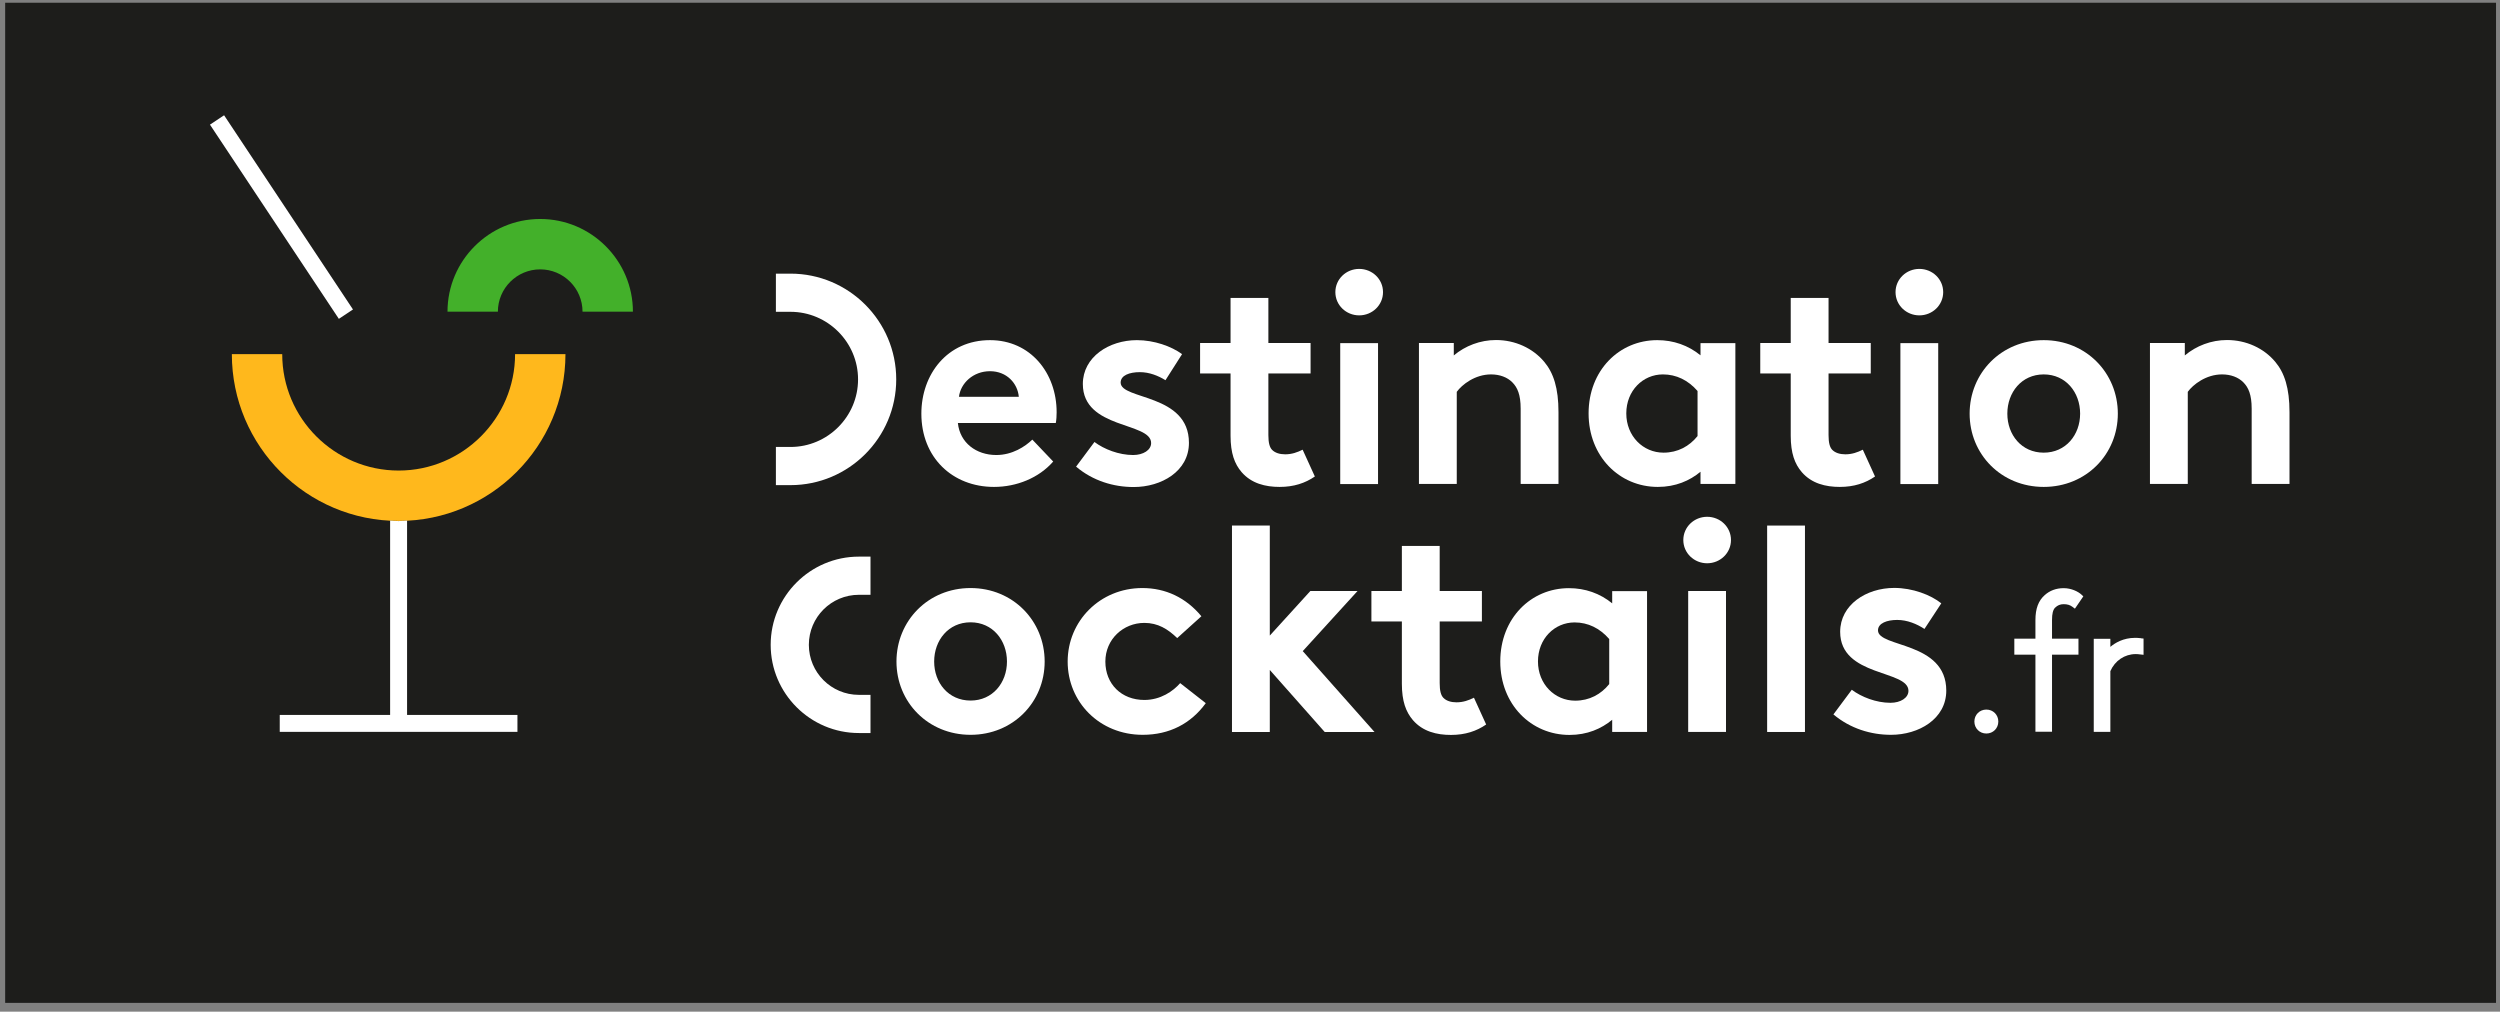 <svg width="257" height="104" viewBox="0 0 257 104" fill="none" xmlns="http://www.w3.org/2000/svg">
<rect x="0" y="0" width="257" height="104" fill="#808080" stroke="none"/>
<rect x="0.531" y="0.281" width="256.059" height="102.814" fill="#1D1D1B"/>
<path d="M123.954 72.285C122.431 74.381 120.225 75.539 117.47 75.539C113.022 75.539 109.756 72.163 109.756 68.007C109.756 63.851 113.071 60.451 117.434 60.451C119.822 60.451 121.919 61.438 123.503 63.351L121.017 65.594C120.054 64.668 119.042 64.034 117.641 64.034C115.484 64.034 113.631 65.704 113.631 68.007C113.631 70.31 115.277 71.956 117.641 71.956C119.311 71.956 120.602 71.054 121.322 70.225L123.954 72.285V72.285Z" fill="white"/>
<path d="M148 70.225C148 71.005 148.122 71.48 148.39 71.748C148.695 72.053 149.17 72.199 149.731 72.199C150.413 72.199 150.986 71.992 151.522 71.724L152.777 74.478C151.79 75.161 150.62 75.551 149.158 75.551C147.695 75.551 146.257 75.198 145.246 74.028C144.527 73.186 144.112 72.09 144.112 70.286V63.888H140.98V60.755H144.112V56.124H148V60.755H152.339V63.888H148V70.225V70.225Z" fill="white"/>
<path fill-rule="evenodd" clip-rule="evenodd" d="M169.316 75.246V60.768H165.733V62.023C164.477 60.999 162.954 60.463 161.284 60.463C157.372 60.463 154.228 63.571 154.228 67.995C154.228 72.419 157.397 75.551 161.345 75.551C163.161 75.551 164.624 74.917 165.733 73.991V75.246H169.316ZM165.428 70.323C164.587 71.371 163.393 72.029 161.93 72.029C159.834 72.029 158.103 70.335 158.103 67.995C158.103 65.655 159.81 63.985 161.869 63.985C163.247 63.985 164.465 64.582 165.428 65.692V70.323Z" fill="white"/>
<path fill-rule="evenodd" clip-rule="evenodd" d="M177.945 55.515C177.945 54.174 176.836 53.126 175.495 53.126C174.154 53.126 173.045 54.174 173.045 55.515C173.045 56.855 174.154 57.904 175.495 57.904C176.836 57.904 177.945 56.855 177.945 55.515ZM173.545 75.246H177.433V60.755H173.545V75.246Z" fill="white"/>
<path d="M185.55 75.247H181.662V54.028H185.55V75.247V75.247Z" fill="white"/>
<path d="M190.364 70.907C191.351 71.651 192.874 72.248 194.337 72.248C195.385 72.248 196.189 71.736 196.189 71.017C196.189 68.836 189.169 69.616 189.169 64.948C189.169 62.169 191.863 60.438 194.727 60.438C196.616 60.438 198.493 61.157 199.565 62.023L197.835 64.655C197.055 64.144 196.067 63.729 195.031 63.729C193.996 63.729 193.057 64.058 193.057 64.802C193.057 66.593 200.077 65.911 200.077 70.993C200.077 73.918 197.237 75.539 194.398 75.539C192.338 75.539 190.217 74.905 188.475 73.442L190.364 70.907V70.907Z" fill="white"/>
<path d="M141.297 75.247L133.923 66.935L139.554 60.756H134.703L130.535 65.338V54.028H126.647V75.247H130.535V68.873L136.178 75.247H141.297V75.247Z" fill="white"/>
<path fill-rule="evenodd" clip-rule="evenodd" d="M107.391 68.007C107.391 63.827 104.137 60.451 99.774 60.451C95.411 60.451 92.157 63.827 92.157 68.007C92.157 72.187 95.411 75.539 99.774 75.539C104.137 75.539 107.391 72.187 107.391 68.007ZM103.516 68.007C103.516 70.189 102.041 72.017 99.774 72.017C97.495 72.017 96.032 70.189 96.032 68.007C96.032 65.825 97.495 63.973 99.774 63.973C102.053 63.973 103.516 65.825 103.516 68.007Z" fill="white"/>
<path d="M89.488 75.356H88.293C83.297 75.356 79.226 71.285 79.226 66.288C79.226 61.291 83.297 57.221 88.293 57.221H89.488V61.145H88.293C85.454 61.145 83.15 63.449 83.15 66.288C83.15 69.128 85.454 71.431 88.293 71.431H89.488V75.356Z" fill="white"/>
<path fill-rule="evenodd" clip-rule="evenodd" d="M102.187 50.055C104.515 50.055 106.794 49.129 108.257 47.459H108.281L106.124 45.192C105.38 45.911 104.064 46.776 102.419 46.776C100.359 46.776 98.677 45.521 98.47 43.486H108.537C108.598 43.157 108.622 42.767 108.622 42.377C108.622 38.343 105.929 34.967 101.773 34.967C97.373 34.967 94.716 38.489 94.716 42.523C94.716 47.032 97.909 50.055 102.187 50.055ZM101.773 38.16C103.503 38.16 104.613 39.415 104.734 40.793H98.58C98.75 39.391 100.042 38.16 101.773 38.16Z" fill="white"/>
<path d="M115.203 39.33C115.203 38.587 116.105 38.257 117.178 38.257C118.153 38.257 119.067 38.623 119.81 39.086L121.517 36.405C120.42 35.6 118.653 34.967 116.873 34.967C114.009 34.967 111.316 36.697 111.316 39.476C111.316 44.144 118.336 43.364 118.336 45.545C118.336 46.265 117.531 46.776 116.483 46.776C115.021 46.776 113.497 46.179 112.51 45.436L110.621 47.971C112.352 49.433 114.472 50.067 116.544 50.067C119.384 50.067 122.223 48.458 122.223 45.521C122.223 40.439 115.203 41.121 115.203 39.33Z" fill="white"/>
<path d="M130.389 44.729C130.389 45.509 130.511 45.985 130.779 46.253C131.084 46.557 131.559 46.704 132.12 46.704C132.802 46.704 133.375 46.496 133.911 46.228L135.167 48.983C134.179 49.665 133.009 50.055 131.547 50.055C130.084 50.055 128.646 49.702 127.635 48.532C126.916 47.691 126.501 46.594 126.501 44.79V38.392H123.369V35.26H126.501V30.628H130.389V35.26H134.728V38.392H130.389V44.729V44.729Z" fill="white"/>
<path fill-rule="evenodd" clip-rule="evenodd" d="M142.174 30.031C142.174 28.691 141.065 27.643 139.725 27.643C138.384 27.643 137.275 28.691 137.275 30.031C137.275 31.372 138.384 32.42 139.725 32.42C141.065 32.42 142.174 31.372 142.174 30.031ZM137.775 49.763H141.662V35.272H137.775V49.763Z" fill="white"/>
<path d="M145.867 49.751V35.26H149.45V36.539C150.62 35.552 152.168 34.955 153.789 34.955C155.763 34.955 157.579 35.796 158.749 37.198C159.7 38.331 160.212 39.891 160.212 42.365V49.751H156.324V42.012C156.324 40.574 155.995 39.83 155.459 39.294C154.947 38.782 154.179 38.489 153.277 38.489C151.632 38.489 150.291 39.538 149.755 40.281V49.751H145.867H145.867Z" fill="white"/>
<path fill-rule="evenodd" clip-rule="evenodd" d="M178.396 49.75V35.272H174.812V36.527C173.557 35.503 172.034 34.967 170.364 34.967C166.452 34.967 163.307 38.075 163.307 42.499C163.307 46.923 166.476 50.055 170.425 50.055C172.241 50.055 173.703 49.421 174.812 48.495V49.75H178.396ZM174.508 44.827C173.667 45.875 172.472 46.533 171.01 46.533C168.914 46.533 167.183 44.839 167.183 42.499C167.183 40.159 168.889 38.489 170.949 38.489C172.326 38.489 173.545 39.086 174.508 40.195V44.827Z" fill="white"/>
<path d="M187.975 44.729C187.975 45.509 188.097 45.985 188.365 46.253C188.67 46.557 189.145 46.704 189.706 46.704C190.388 46.704 190.961 46.496 191.497 46.228L192.753 48.983C191.765 49.665 190.595 50.055 189.133 50.055C187.67 50.055 186.232 49.702 185.221 48.532C184.502 47.691 184.087 46.594 184.087 44.79V38.392H180.955V35.26H184.087V30.628H187.975V35.26H192.314V38.392H187.975V44.729V44.729Z" fill="white"/>
<path fill-rule="evenodd" clip-rule="evenodd" d="M199.76 30.031C199.76 28.691 198.651 27.643 197.311 27.643C195.97 27.643 194.861 28.691 194.861 30.031C194.861 31.372 195.97 32.42 197.311 32.42C198.651 32.42 199.76 31.372 199.76 30.031ZM195.361 49.763H199.248V35.272H195.361V49.763Z" fill="white"/>
<path fill-rule="evenodd" clip-rule="evenodd" d="M217.713 42.523C217.713 38.343 214.458 34.967 210.095 34.967C205.732 34.967 202.478 38.343 202.478 42.523C202.478 46.703 205.732 50.055 210.095 50.055C214.458 50.055 217.713 46.703 217.713 42.523ZM213.837 42.523C213.837 44.705 212.362 46.533 210.095 46.533C207.816 46.533 206.354 44.705 206.354 42.523C206.354 40.342 207.816 38.489 210.095 38.489C212.374 38.489 213.837 40.342 213.837 42.523Z" fill="white"/>
<path d="M221.015 49.751V35.26H224.599V36.539C225.769 35.552 227.316 34.955 228.937 34.955C230.912 34.955 232.728 35.796 233.898 37.198C234.848 38.331 235.36 39.891 235.36 42.365V49.751H231.472V42.012C231.472 40.574 231.143 39.83 230.607 39.294C230.095 38.782 229.327 38.489 228.425 38.489C226.78 38.489 225.439 39.538 224.903 40.281V49.751H221.015Z" fill="white"/>
<path d="M81.261 49.872H79.762V45.948H81.261C85.088 45.948 88.208 42.828 88.208 39.001C88.208 35.174 85.088 32.054 81.261 32.054H79.762V28.13H81.261C87.257 28.13 92.132 33.005 92.132 39.001C92.132 44.997 87.257 49.872 81.261 49.872V49.872Z" fill="white"/>
<path d="M204.197 72.944C203.502 72.944 202.966 73.48 202.966 74.175C202.966 74.87 203.502 75.406 204.197 75.406C204.891 75.406 205.427 74.87 205.427 74.175C205.427 73.48 204.891 72.944 204.197 72.944Z" fill="white"/>
<path d="M211.277 62.462C211.497 62.231 211.802 62.109 212.131 62.109C212.533 62.109 212.801 62.194 213.057 62.389L213.301 62.572L214.166 61.304L213.983 61.134C213.63 60.805 212.923 60.463 212.143 60.463C211.363 60.463 210.705 60.719 210.193 61.182C209.547 61.755 209.242 62.572 209.242 63.742V65.655H207.073V67.301H209.242V75.222H210.948V67.301H213.666V65.655H210.948V63.742C210.948 63.072 211.046 62.706 211.265 62.462H211.277Z" fill="white"/>
<path d="M220.101 65.607C219.748 65.57 219.577 65.57 219.492 65.57C218.261 65.57 217.408 66.107 216.945 66.497V65.668H215.238V75.235H216.945V68.995C217.408 67.922 218.419 67.24 219.553 67.24C219.699 67.24 219.736 67.24 220.028 67.277L220.357 67.313V65.643L220.101 65.619V65.607Z" fill="white"/>
<rect x="21.584" y="12.813" width="1.743" height="23.961" transform="rotate(-33.57 21.584 12.813)" fill="white"/>
<path d="M40.982 53.553C31.524 53.553 23.834 45.863 23.834 36.405H29.013C29.013 43.011 34.388 48.373 40.982 48.373C47.575 48.373 52.95 42.999 52.95 36.405H58.129C58.129 45.863 50.439 53.553 40.982 53.553Z" fill="#FFB81C"/>
<path d="M65.064 32.042H59.884C59.884 29.641 57.934 27.691 55.533 27.691C53.133 27.691 51.182 29.641 51.182 32.042H46.003C46.003 26.79 50.281 22.512 55.533 22.512C60.786 22.512 65.064 26.79 65.064 32.042Z" fill="#43B02A"/>
<path d="M41.847 53.517C41.554 53.529 41.274 53.565 40.981 53.565C40.689 53.565 40.397 53.541 40.104 53.517V73.492H28.757V75.235H53.193V73.492H41.847V53.517V53.517Z" fill="white"/>
</svg>
